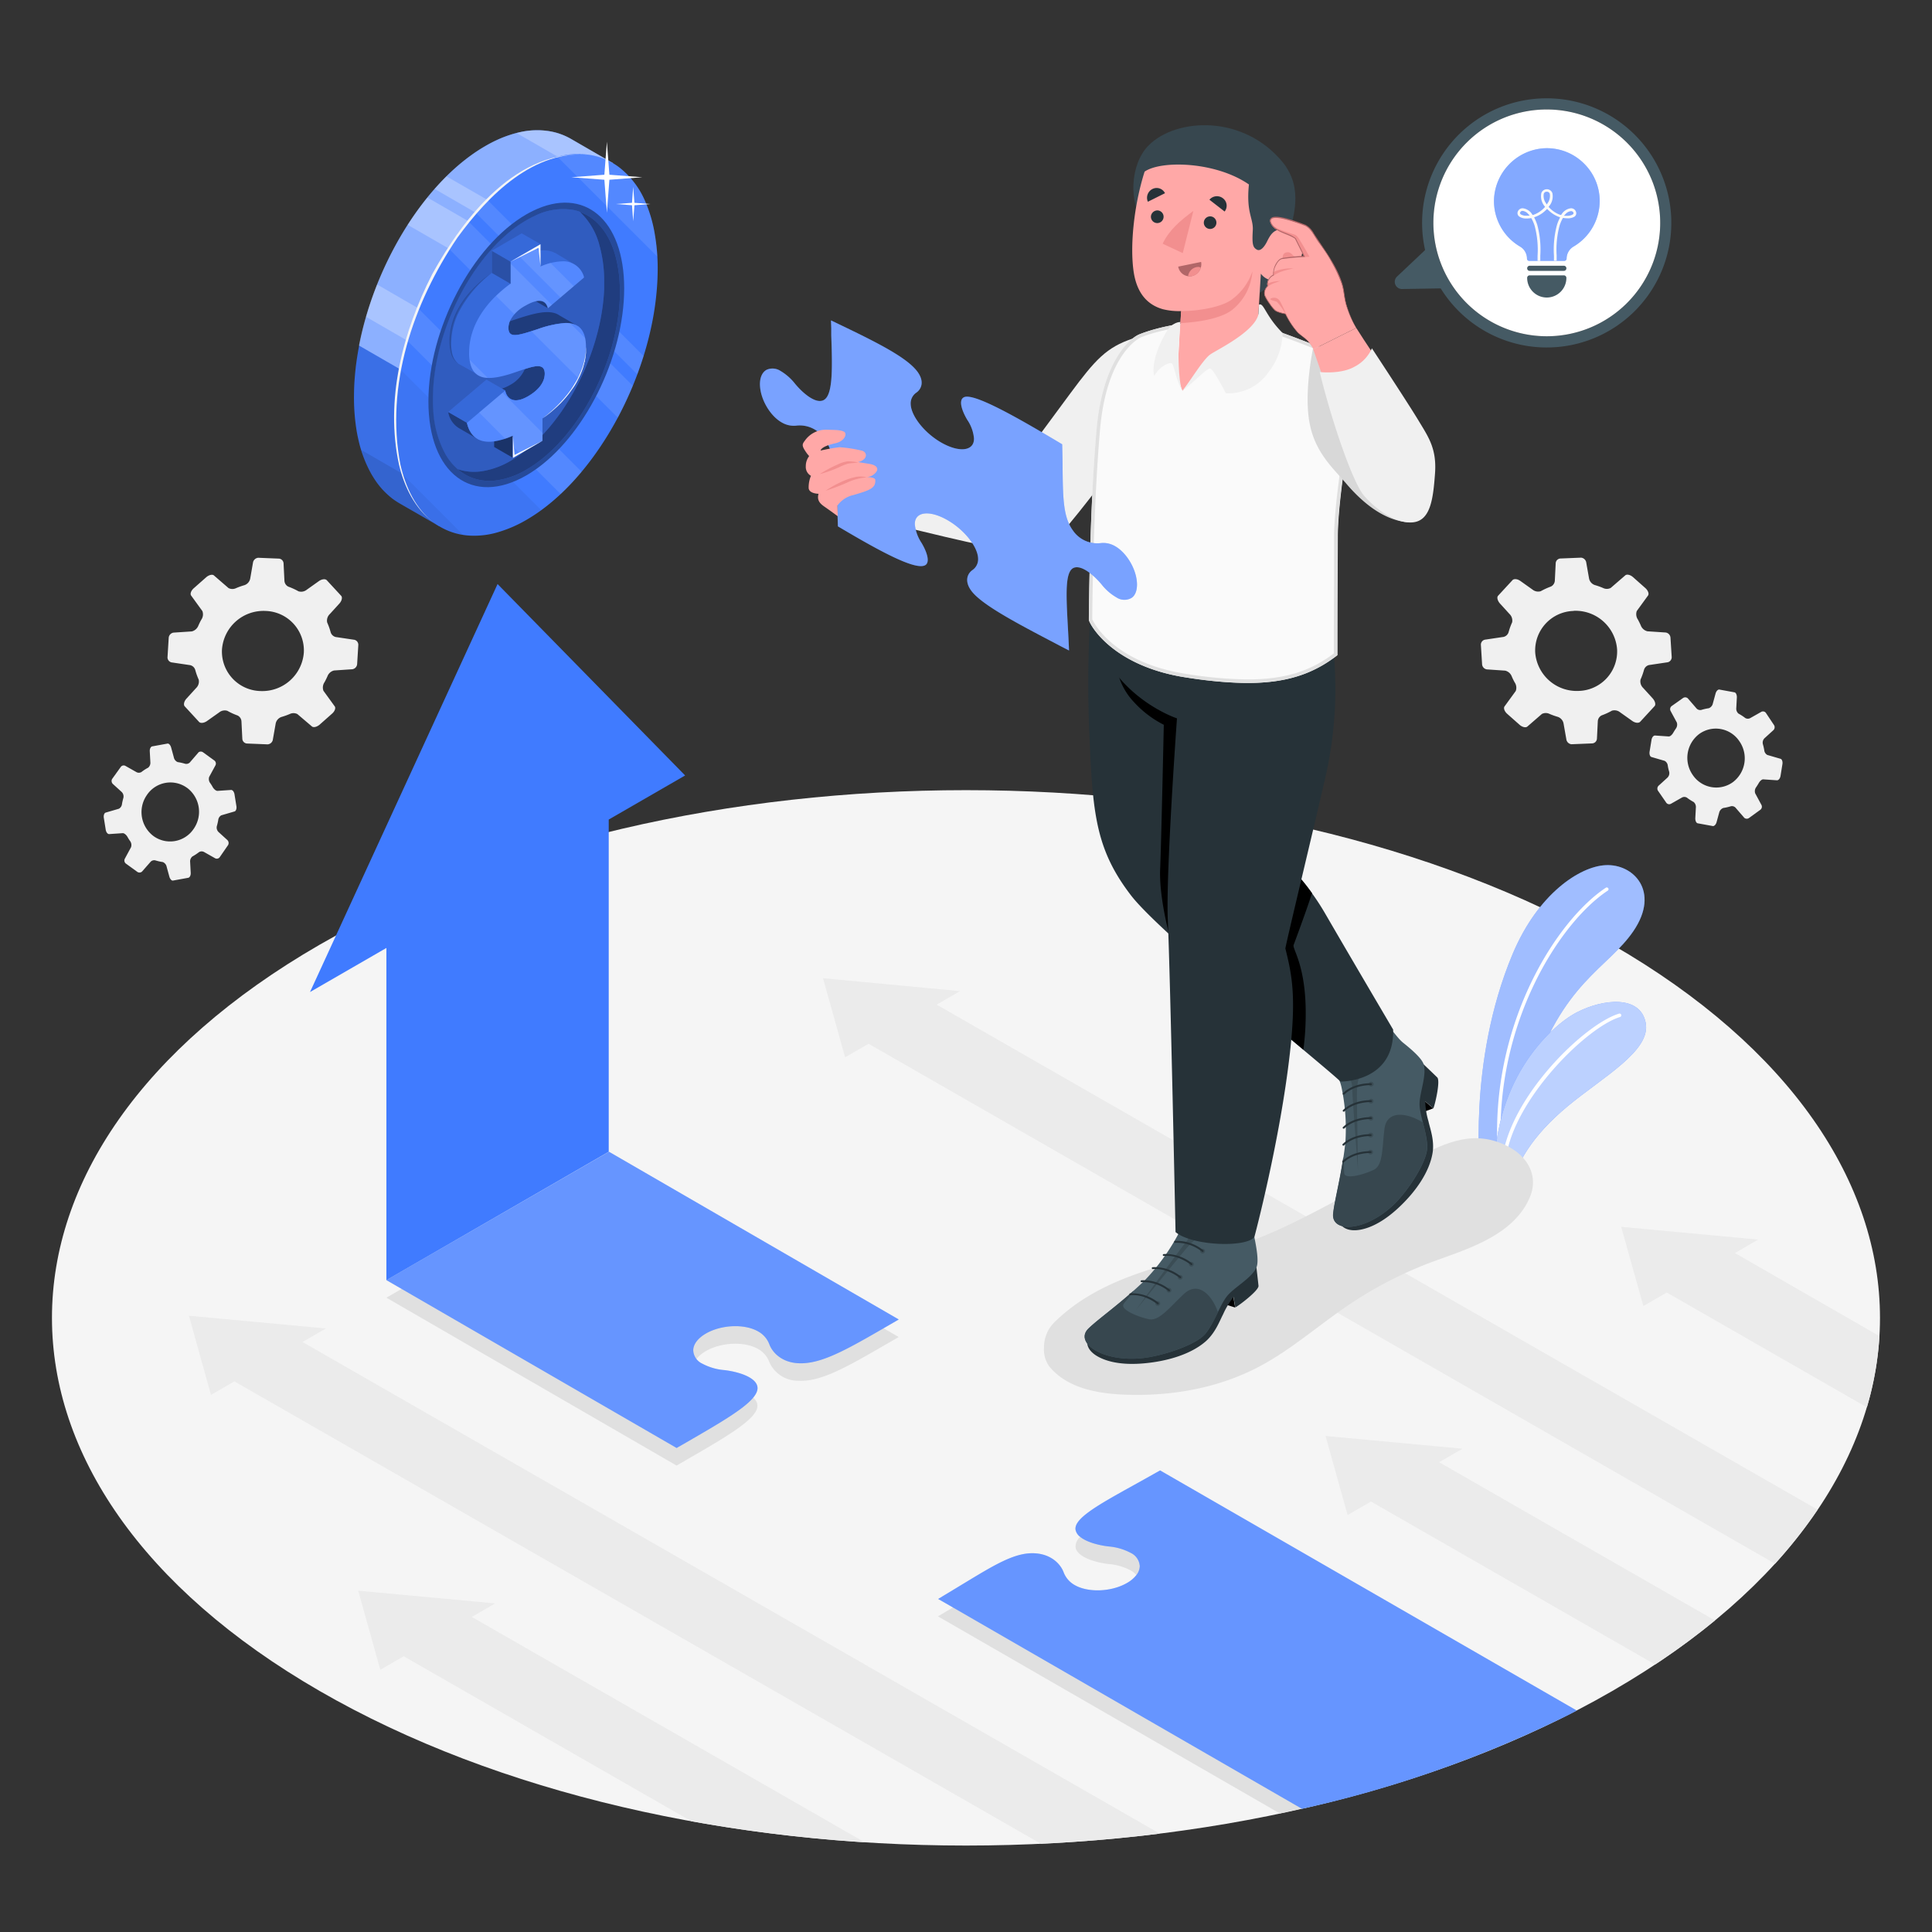 <svg xmlns="http://www.w3.org/2000/svg" viewBox="0 0 500 500"><rect x="0" y="0" width="500" height="500" fill="#333333" stroke="none"/><g id="freepik--Floor--inject-2"><path id="freepik--floor--inject-2" d="M82.73,244.49c-92.38,53.33-92.37,139.81,0,193.14s242.15,53.33,334.53,0,92.37-139.81,0-193.14S175.11,191.16,82.73,244.49Z" style="fill:#f5f5f5"></path><g id="freepik--Arrows--inject-2"><path d="M122.1,418.46l6.06-3.5-35.45-3.29,5.71,20.46,6.06-3.49,74.44,42.7a392.25,392.25,0,0,0,44.86,5.44Z" style="fill:#ebebeb"></path><path d="M224.78,270.12l234.6,134.57a123.12,123.12,0,0,0,11-14L242.4,260l6.06-3.5L213,253.16l5.71,20.46Z" style="fill:#ebebeb"></path><path d="M84.34,343.81l-35.44-3.3L54.6,361l6.06-3.5L269.37,477.16c10.33-.48,20.61-1.35,30.78-2.62L78.28,347.31Z" style="fill:#ebebeb"></path><path d="M449,324.29l6-3.49-35.44-3.3L425.3,338l6.05-3.5,51.8,29.71a81.32,81.32,0,0,0,3.24-18.42Z" style="fill:#ebebeb"></path><path d="M443.83,419.37l-71.39-40.95,6.05-3.5-35.44-3.29,5.71,20.46,6.05-3.49,73.53,42.17A182.58,182.58,0,0,0,443.83,419.37Z" style="fill:#ebebeb"></path></g></g><g id="freepik--Plant--inject-2"><g id="freepik--Plants--inject-2"><path d="M383.16,304.64s-3.53-29.55,8.3-57.73c6.61-15.75,17.49-22.66,24-23,7.26-.43,14.23,6.77,7.3,17-6.59,9.75-18.56,13.24-26.76,39.11-5.4,17.06-5.27,28.52-5.27,28.52Z" style="fill:#407BFF"></path><path d="M383.16,304.64s-3.53-29.55,8.3-57.73c6.61-15.75,17.49-22.66,24-23,7.26-.43,14.23,6.77,7.3,17-6.59,9.75-18.56,13.24-26.76,39.11-5.4,17.06-5.27,28.52-5.27,28.52Z" style="fill:#fff;opacity:0.5"></path><path d="M388,297.45a.44.44,0,0,0,.43-.47c-1.53-32.23,15.25-58.27,27.65-66.48a.44.44,0,0,0,.13-.62.45.45,0,0,0-.63-.13C403,238.07,386,264.44,387.54,297A.45.45,0,0,0,388,297.45Z" style="fill:#fff"></path><path d="M390.7,308.53c1.44-7.32,5.9-14.68,15.05-22.27s21.54-14.31,20.16-21.54-11-6.27-17.86-2.71-22.7,18.28-21.12,44.58Z" style="fill:#407BFF"></path><path d="M390.7,308.53c1.44-7.32,5.9-14.68,15.05-22.27s21.54-14.31,20.16-21.54-11-6.27-17.86-2.71-22.7,18.28-21.12,44.58Z" style="fill:#fff;opacity:0.65"></path><path d="M389.3,300.19a.46.46,0,0,0,.43-.39c2.07-15.52,21.08-34.07,29.54-36.6a.46.46,0,0,0,.3-.57.45.45,0,0,0-.56-.3c-8.87,2.66-28,21.22-30.18,37.35a.46.46,0,0,0,.39.51Z" style="fill:#fff"></path></g></g><g id="freepik--Shadows--inject-2"><path id="freepik--Shadow--inject-2" d="M371.25,326.36A102.63,102.63,0,0,0,349,337.74c-7.8,5.27-14.93,11.63-23.24,16-10.81,5.68-23.23,7.74-35.4,7.16-6.89-.33-14.38-1.84-18.81-7.27a7.49,7.49,0,0,1-1.36-4.89,9.09,9.09,0,0,1,2.92-6.76c10-9.74,24-13.75,37.42-16.89S332.06,318,345.27,311c5.66-3,11.23-6.26,16.93-9.11l.13-.07c9.15-4.55,17.64-10.49,28-5.09,5.1,2.65,7.94,7.71,5.54,13.24C391.72,319.58,380.27,323.08,371.25,326.36Z" style="fill:#e0e0e0"></path><path id="freepik--shadow--inject-2" d="M157.54,302.62,100,335.84l75.11,43.45.27-.17,2.09-1.2c.68-.41,1.33-.79,2-1.16,10-5.8,17.07-10.07,16.52-13.32-.39-2.47-4.86-3.87-8.55-4.31a14.68,14.68,0,0,1-5.71-1.68,4,4,0,0,1-2.34-3.41c0-1.53,1.12-3.12,3.29-4.38,4-2.31,10-2.55,13.51-.55a6.42,6.42,0,0,1,2.87,3.3,8.13,8.13,0,0,0,7.48,4.93c5.92.33,12.54-3.49,23.44-9.82l2.6-1.5Zm142.69,82.46c-2.36,1.35-4.64,2.63-6.88,3.85-6.41,3.56-11.54,6.42-13.79,8.81a3.36,3.36,0,0,0-1.2,2.72c.4,2.46,4.87,3.87,8.56,4.31a14.58,14.58,0,0,1,5.71,1.66,5.67,5.67,0,0,1,1.48,1.19,3.44,3.44,0,0,1,.87,2.24c0,1.52-1.14,3.12-3.32,4.36-4,2.32-10,2.55-13.49.56a6.44,6.44,0,0,1-2.88-3.29c-.78-2.14-3.2-4.72-7.49-4.95-5-.29-10.15,2.84-18,7.59L246.63,416c-1.24.74-2.52,1.51-3.89,2.31l88.48,51c1.91-.41,3.8-.82,5.69-1.25a302.33,302.33,0,0,0,66.91-23.3Z" style="fill:#e0e0e0"></path></g><g id="freepik--Gears--inject-2"><g id="freepik--gear-icons--inject-2"><path id="freepik--Gear--inject-2" d="M91.73,165.58l-4.84-.72a1.8,1.8,0,0,1-1.32-1.25,16.76,16.76,0,0,0-.9-2.52,2.35,2.35,0,0,1,.69-2.18l2.46-2.7c.63-.69.85-1.57.49-2l-3.74-4.05c-.37-.4-1.25-.31-2,.2l-3.18,2.26a2.33,2.33,0,0,1-2.14.41,18.09,18.09,0,0,0-2.64-1.21,1.81,1.81,0,0,1-1-1.54l-.22-4.44a1.31,1.31,0,0,0-1.17-1.27l-5.4-.22a1.51,1.51,0,0,0-1.36,1.33l-.71,4.08a2.26,2.26,0,0,1-1.49,1.68,19,19,0,0,0-2.12.75,2.19,2.19,0,0,1-2,0l-3.77-3.26c-.4-.36-1.29-.15-2,.46l-3.24,2.86c-.68.61-1,1.45-.65,1.9l2.9,4a2.41,2.41,0,0,1-.28,2.22c-.28.49-.52,1-.75,1.51a2.45,2.45,0,0,1-1.72,1.53l-4.72.31a1.47,1.47,0,0,0-1.25,1.38l-.3,4.86a1.33,1.33,0,0,0,1,1.46l4.85.72a1.78,1.78,0,0,1,1.32,1.24,16.76,16.76,0,0,0,.9,2.52,2.35,2.35,0,0,1-.69,2.18l-2.46,2.7c-.64.69-.85,1.57-.49,2l3.74,4.06c.37.39,1.24.3,2-.21l3.18-2.25a2.29,2.29,0,0,1,2.13-.42,17.2,17.2,0,0,0,2.65,1.21,1.81,1.81,0,0,1,1,1.55l.22,4.44a1.3,1.3,0,0,0,1.17,1.26l5.4.22a1.48,1.48,0,0,0,1.35-1.32l.72-4.09a2.27,2.27,0,0,1,1.49-1.68,19.75,19.75,0,0,0,2.12-.75,2.22,2.22,0,0,1,2,0L80.72,188c.41.35,1.29.14,2-.46l3.24-2.87c.68-.6,1-1.45.65-1.89l-2.9-4a2.43,2.43,0,0,1,.28-2.23c.27-.49.52-1,.75-1.51a2.41,2.41,0,0,1,1.72-1.52l4.72-.32a1.46,1.46,0,0,0,1.25-1.38l.3-4.86A1.33,1.33,0,0,0,91.73,165.58Zm-13.1,3.32a10.78,10.78,0,0,1-11.24,9.94,10.22,10.22,0,0,1-9.94-10.79,10.78,10.78,0,0,1,11.24-9.94A10.22,10.22,0,0,1,78.63,168.9Z" style="fill:#f0f0f0"></path><path id="freepik--gear--inject-2" d="M51.41,194.67l-2.29,2.66a1.29,1.29,0,0,1-1.26.32,12.42,12.42,0,0,0-1.88-.42,1.69,1.69,0,0,1-1-1.26l-.69-2.52c-.18-.65-.63-1.12-1-1l-3.9.71c-.38.07-.66.63-.63,1.26l.15,2.79a1.66,1.66,0,0,1-.56,1.46,11.6,11.6,0,0,0-1.75,1.13,1.29,1.29,0,0,1-1.33,0l-2.78-1.57a.93.93,0,0,0-1.22.23L29,201.62a1.08,1.08,0,0,0,.28,1.33l2.2,2a1.63,1.63,0,0,1,.45,1.55,14.8,14.8,0,0,0-.36,1.57,1.58,1.58,0,0,1-.8,1.23l-3.42,1c-.37.11-.59.72-.48,1.37l.49,3.06c.1.65.51,1.16.9,1.13l3.52-.24c.39,0,.92.45,1.23,1,.2.36.41.7.63,1a1.75,1.75,0,0,1,.27,1.64l-1.62,3a1,1,0,0,0,.35,1.28l2.83,2.05a1,1,0,0,0,1.26,0L39,223a1.29,1.29,0,0,1,1.26-.32,12.42,12.42,0,0,0,1.88.42,1.68,1.68,0,0,1,1,1.25l.69,2.53c.18.65.63,1.12,1,1l3.9-.71c.38-.07.66-.63.63-1.26l-.15-2.8a1.65,1.65,0,0,1,.57-1.45,13,13,0,0,0,1.74-1.14,1.31,1.31,0,0,1,1.33,0l2.78,1.57a.93.93,0,0,0,1.22-.23l2.2-3.19a1.09,1.09,0,0,0-.28-1.33l-2.2-2a1.62,1.62,0,0,1-.45-1.55,14.08,14.08,0,0,0,.36-1.56,1.57,1.57,0,0,1,.8-1.23l3.43-1c.36-.11.58-.73.47-1.37l-.49-3.06c-.1-.65-.5-1.16-.9-1.13l-3.51.24c-.4,0-.93-.45-1.24-1-.19-.35-.4-.69-.63-1a1.76,1.76,0,0,1-.27-1.63l1.63-3a1,1,0,0,0-.36-1.28l-2.83-2.05A1,1,0,0,0,51.41,194.67Zm-3,9.22a7.73,7.73,0,0,1,1.71,10.62,7.33,7.33,0,0,1-10.36,1.89A7.74,7.74,0,0,1,38,205.77,7.33,7.33,0,0,1,48.4,203.89Z" style="fill:#f0f0f0"></path></g><g id="freepik--gear-icons--inject-2"><path id="freepik--gear--inject-2" d="M383.26,167l.3,4.86a1.44,1.44,0,0,0,1.25,1.38l4.72.32a2.43,2.43,0,0,1,1.72,1.52,16.23,16.23,0,0,0,.74,1.51,2.47,2.47,0,0,1,.29,2.23l-2.91,4c-.32.44,0,1.29.66,1.89l3.24,2.87c.68.6,1.57.81,2,.46l3.77-3.27a2.22,2.22,0,0,1,2,0,18.84,18.84,0,0,0,2.11.75,2.27,2.27,0,0,1,1.49,1.68l.72,4.09a1.49,1.49,0,0,0,1.35,1.32l5.4-.22a1.31,1.31,0,0,0,1.18-1.26l.22-4.44a1.81,1.81,0,0,1,1-1.55,17.53,17.53,0,0,0,2.64-1.21,2.31,2.31,0,0,1,2.14.42l3.17,2.25c.72.51,1.6.6,2,.21l3.74-4.06c.37-.4.15-1.28-.48-2l-2.46-2.7a2.35,2.35,0,0,1-.69-2.18,17.94,17.94,0,0,0,.9-2.52,1.77,1.77,0,0,1,1.31-1.24l4.85-.72a1.35,1.35,0,0,0,1-1.46l-.31-4.86a1.45,1.45,0,0,0-1.25-1.38l-4.71-.31a2.44,2.44,0,0,1-1.73-1.53c-.22-.51-.47-1-.74-1.51a2.45,2.45,0,0,1-.29-2.22l2.91-4c.32-.45,0-1.29-.66-1.9l-3.23-2.86c-.69-.61-1.57-.82-2-.46l-3.77,3.26a2.19,2.19,0,0,1-2,0,18.84,18.84,0,0,0-2.11-.75,2.26,2.26,0,0,1-1.49-1.68l-.72-4.08a1.5,1.5,0,0,0-1.35-1.33l-5.4.22a1.3,1.3,0,0,0-1.17,1.27l-.22,4.44a1.82,1.82,0,0,1-1,1.54,18.58,18.58,0,0,0-2.64,1.21,2.31,2.31,0,0,1-2.13-.41l-3.18-2.26c-.72-.51-1.6-.6-2-.2l-3.74,4.05c-.37.4-.15,1.28.48,2l2.46,2.7a2.36,2.36,0,0,1,.7,2.18,16.8,16.8,0,0,0-.91,2.52,1.8,1.8,0,0,1-1.31,1.25l-4.85.72A1.32,1.32,0,0,0,383.26,167Zm24-8.92a10.79,10.79,0,0,1,11.24,9.94,10.22,10.22,0,0,1-9.95,10.79,10.78,10.78,0,0,1-11.24-9.94A10.23,10.23,0,0,1,407.28,158.11Z" style="fill:#f0f0f0"></path><path id="freepik--gear--inject-2" d="M435.52,180.68l-2.83,2a1,1,0,0,0-.36,1.28l1.62,3a1.75,1.75,0,0,1-.26,1.63c-.23.34-.44.68-.63,1-.32.58-.85,1.06-1.24,1l-3.52-.24c-.39,0-.79.48-.89,1.13l-.5,3.06c-.1.65.11,1.26.48,1.37l3.43,1a1.61,1.61,0,0,1,.8,1.23,11.1,11.1,0,0,0,.36,1.57,1.65,1.65,0,0,1-.45,1.55l-2.2,2a1.06,1.06,0,0,0-.28,1.33l2.2,3.18a.93.93,0,0,0,1.22.23l2.77-1.57a1.29,1.29,0,0,1,1.33,0,13,13,0,0,0,1.75,1.13,1.69,1.69,0,0,1,.57,1.46l-.15,2.79c0,.63.25,1.19.63,1.26l3.89.71c.38.07.84-.4,1-1.05l.69-2.52A1.7,1.7,0,0,1,446,209.1a12,12,0,0,0,1.87-.42,1.28,1.28,0,0,1,1.26.32l2.3,2.66a1,1,0,0,0,1.26,0l2.83-2.05a1,1,0,0,0,.35-1.28l-1.62-3a1.75,1.75,0,0,1,.26-1.63c.23-.34.44-.68.63-1,.32-.58.85-1.06,1.24-1l3.52.24c.39,0,.79-.48.9-1.13l.49-3.06c.1-.64-.11-1.26-.48-1.37l-3.43-1a1.56,1.56,0,0,1-.79-1.23,14.8,14.8,0,0,0-.36-1.57,1.6,1.6,0,0,1,.44-1.54l2.2-2a1.06,1.06,0,0,0,.29-1.32L457,184.48a.93.93,0,0,0-1.22-.23L453,185.82a1.31,1.31,0,0,1-1.33,0,13.11,13.11,0,0,0-1.75-1.14,1.67,1.67,0,0,1-.57-1.45l.15-2.8c0-.63-.25-1.19-.63-1.26l-3.89-.71c-.38-.07-.83.4-1,1.05l-.69,2.53a1.7,1.7,0,0,1-1.06,1.25,12.29,12.29,0,0,0-1.87.42,1.29,1.29,0,0,1-1.26-.32l-2.3-2.66A1,1,0,0,0,435.52,180.68Zm14.62,11.14a7.72,7.72,0,0,1-1.7,10.62,7.33,7.33,0,0,1-10.36-1.88,7.73,7.73,0,0,1,1.71-10.63A7.32,7.32,0,0,1,450.14,191.82Z" style="fill:#f0f0f0"></path></g></g><g id="freepik--Arrow--inject-2"><g id="freepik--arrow--inject-2"><path d="M100,331.29l75.12,43.45.27-.17,2.1-1.2,2-1.16c10-5.79,17.07-10.06,16.53-13.32-.4-2.47-4.87-3.87-8.56-4.31a14.65,14.65,0,0,1-5.71-1.67,4,4,0,0,1-2.34-3.42c0-1.52,1.12-3.12,3.29-4.38,4-2.3,10-2.55,13.5-.54a6.38,6.38,0,0,1,2.89,3.29c.77,2.14,3.2,4.72,7.48,4.94,5.91.32,12.53-3.5,23.44-9.82l2.59-1.5-75-43.41Zm200.23,49.25c-2.36,1.34-4.64,2.61-6.88,3.85-9,5-15.48,8.58-15,11.53a3.06,3.06,0,0,0,1.2,1.82c1.66,1.35,4.7,2.17,7.36,2.48a14.76,14.76,0,0,1,5.71,1.66,4.07,4.07,0,0,1,2.35,3.44,3.93,3.93,0,0,1-.87,2.3,8.19,8.19,0,0,1-2.45,2.06c-4,2.31-10,2.54-13.49.55a6.4,6.4,0,0,1-2.88-3.29c-.78-2.14-3.2-4.72-7.49-4.95-5-.28-10.15,2.84-18,7.59-2.09,1.27-4.46,2.7-7,4.23l3.89,2.23,90.28,52.08a302.33,302.33,0,0,0,66.91-23.3q2.12-1,4.2-2.13Z" style="fill:#407BFF"></path><path d="M100,331.29l75.12,43.45.27-.17,2.1-1.2,2-1.16c10-5.79,17.07-10.06,16.53-13.32-.4-2.47-4.87-3.87-8.56-4.31a14.65,14.65,0,0,1-5.71-1.67,4,4,0,0,1-2.34-3.42c0-1.52,1.12-3.12,3.29-4.38,4-2.3,10-2.55,13.5-.54a6.38,6.38,0,0,1,2.89,3.29c.77,2.14,3.2,4.72,7.48,4.94,5.91.32,12.53-3.5,23.44-9.82l2.59-1.5-75-43.41Zm200.23,49.25c-2.36,1.34-4.64,2.61-6.88,3.85-9,5-15.48,8.58-15,11.53a3.06,3.06,0,0,0,1.2,1.82c1.66,1.35,4.7,2.17,7.36,2.48a14.76,14.76,0,0,1,5.71,1.66,4.07,4.07,0,0,1,2.35,3.44,3.93,3.93,0,0,1-.87,2.3,8.19,8.19,0,0,1-2.45,2.06c-4,2.31-10,2.54-13.49.55a6.4,6.4,0,0,1-2.88-3.29c-.78-2.14-3.2-4.72-7.49-4.95-5-.28-10.15,2.84-18,7.59-2.09,1.27-4.46,2.7-7,4.23l3.89,2.23,90.28,52.08a302.33,302.33,0,0,0,66.91-23.3q2.12-1,4.2-2.13Z" style="fill:#fff;opacity:0.2"></path><polygon points="177.31 200.69 128.77 151.15 80.23 256.74 100 245.33 100 331.3 157.54 298.07 157.54 212.1 177.31 200.69" style="fill:#407BFF"></polygon></g></g><g id="freepik--Coin--inject-2"><g id="freepik--coin--inject-2"><g id="freepik--coin--inject-2"><path d="M156.19,47.41l2.47-5.15L147.86,36h0a16.93,16.93,0,0,0-4.07-1.7c-.5-.13-1-.24-1.51-.33a20,20,0,0,0-7.6.21,24.29,24.29,0,0,0-2.74.74A29.15,29.15,0,0,0,129.11,36a36,36,0,0,0-3.64,1.87,41.81,41.81,0,0,0-3.79,2.49c-.94.68-1.86,1.41-2.78,2.18C105.5,53.88,95,74.05,92.28,93.45c-.19,1.32-.33,2.63-.44,3.94-.16,1.88-.23,3.74-.23,5.57,0,1.51.07,3,.18,4.37.1,1.22.24,2.4.41,3.54s.39,2.22.64,3.28h0A32.23,32.23,0,0,0,96,122.47c.29.52.59,1,.91,1.5a20.16,20.16,0,0,0,4.78,5.17,19.66,19.66,0,0,0,1.76,1.15h0l10.21,5.89,2.26-4.71c.6-.13,1.2-.29,1.81-.47a33.07,33.07,0,0,0,7.11-3.15,46.34,46.34,0,0,0,4.17-2.77,53,53,0,0,0,5.12-4.37c11.19-10.77,20-27.61,23.23-44.38a74.4,74.4,0,0,0,1.06-7.44c.18-2.06.28-4.1.27-6.11a53.1,53.1,0,0,0-.71-8.67A38.28,38.28,0,0,0,156.19,47.41Z" style="fill:#407BFF"></path><path d="M94.74,82l21.91,12.65,2.88-8.34L97.6,73.63C96.51,76.37,95.55,79.16,94.74,82Z" style="fill:#fff;opacity:0.25"></path><path d="M147.86,36h0a16.93,16.93,0,0,0-4.07-1.7c-.5-.13-1-.24-1.51-.33a20,20,0,0,0-7.6.21l-1,.24,22.54,13s0,0,0-.05l2.47-5.15Z" style="fill:#fff;opacity:0.25"></path><path d="M145.52,68l2.88-3.47L115.55,45.64q-1.56,1.55-3.06,3.26Z" style="fill:#fff;opacity:0.25"></path><path d="M105.51,58.19,134,74.62l3.13-8.19-26.5-15.3A81,81,0,0,0,105.51,58.19Z" style="fill:#fff;opacity:0.25"></path><path d="M147.86,36h0a16.93,16.93,0,0,0-4.07-1.7c-.5-.13-1-.24-1.51-.33a20,20,0,0,0-7.6.21,24.29,24.29,0,0,0-2.74.74A29.15,29.15,0,0,0,129.11,36a36,36,0,0,0-3.64,1.87,41.81,41.81,0,0,0-3.79,2.49c-.94.68-1.86,1.41-2.78,2.18-12.48,10.54-22.48,28.76-26,46.88l45.7,26.39a89.1,89.1,0,0,0,18.69-39.51,74.4,74.4,0,0,0,1.06-7.44c.18-2.06.28-4.1.27-6.11a53.1,53.1,0,0,0-.71-8.67,38.28,38.28,0,0,0-1.76-6.7l2.47-5.15Z" style="fill:#fff;opacity:0.4"></path><path d="M113.63,136.18l2.26-4.71c.6-.13,1.2-.29,1.81-.47a33.07,33.07,0,0,0,7.11-3.15,46.34,46.34,0,0,0,4.17-2.77,53,53,0,0,0,5.12-4.37,64.15,64.15,0,0,0,4.54-4.87L92.94,89.45c-.26,1.33-.48,2.67-.66,4s-.33,2.63-.44,3.94c-.16,1.88-.23,3.74-.23,5.57,0,1.51.07,3,.18,4.37.1,1.22.24,2.4.41,3.54s.39,2.22.64,3.28h0A32.23,32.23,0,0,0,96,122.47c.29.52.59,1,.91,1.5a20.16,20.16,0,0,0,4.78,5.17,19.66,19.66,0,0,0,1.76,1.15h0Z" style="opacity:0.1"></path><path d="M96,122.47c.29.52.59,1,.91,1.5a20.16,20.16,0,0,0,4.78,5.17,19.66,19.66,0,0,0,1.76,1.15h0l10.21,5.89,2.26-4.71.09,0,.16-1.93-22.7-13.11A30.63,30.63,0,0,0,96,122.47Z" style="opacity:0.1"></path><path d="M169.49,60.77A35.83,35.83,0,0,0,167,52.16a22.19,22.19,0,0,0-6.63-8.76,16.93,16.93,0,0,0-6-2.95c-.5-.13-1-.24-1.52-.33a20,20,0,0,0-7.6.21,25.48,25.48,0,0,0-2.74.74,30.17,30.17,0,0,0-2.83,1.08A35.83,35.83,0,0,0,136.07,44a39.92,39.92,0,0,0-3.8,2.49c-.93.68-1.86,1.41-2.77,2.18-13.4,11.31-24,31.48-26.63,50.88-.18,1.32-.33,2.63-.43,3.94-.16,1.87-.24,3.74-.23,5.57,0,1.51.06,3,.18,4.37.1,1.22.23,2.4.41,3.54s.39,2.22.64,3.28h0a31.51,31.51,0,0,0,3.13,8.32q.44.78.9,1.5a20.19,20.19,0,0,0,4.79,5.17,17,17,0,0,0,9.44,3.38,21.64,21.64,0,0,0,7.55-1,32.79,32.79,0,0,0,7.11-3.15,44.29,44.29,0,0,0,4.17-2.77,53,53,0,0,0,5.12-4.37c11.19-10.76,20-27.61,23.23-44.38a74.35,74.35,0,0,0,1.05-7.44c.19-2,.28-4.1.28-6.11A52.06,52.06,0,0,0,169.49,60.77Z" style="fill:#407BFF"></path><path d="M103.54,95.54c-.26,1.34-.48,2.69-.67,4s-.33,2.63-.43,3.94c-.16,1.87-.24,3.74-.23,5.57,0,1.51.06,3,.18,4.37.1,1.22.23,2.4.41,3.54s.39,2.22.64,3.28h0a31.51,31.51,0,0,0,3.13,8.32q.44.78.9,1.5a20.19,20.19,0,0,0,4.79,5.17,17,17,0,0,0,9.44,3.38,21.64,21.64,0,0,0,7.55-1,32.79,32.79,0,0,0,7.11-3.15c1.25-.73,2.49-1.56,3.71-2.44Z" style="opacity:0.05"></path><path d="M104.07,122.62a30.33,30.33,0,0,0,2.5,6q.44.78.9,1.5a20.19,20.19,0,0,0,4.79,5.17,16.94,16.94,0,0,0,7.64,3.19Z" style="opacity:0.05"></path><path d="M108.19,79.76c-1.09,2.74-2,5.53-2.86,8.34l39.78,39.78.54-.51a65,65,0,0,0,4.88-5.27Z" style="fill:#fff;opacity:0.1"></path><path d="M121.19,57.25a78.85,78.85,0,0,0-5.08,7.06l43.78,43.79c1.42-2.67,2.72-5.44,3.89-8.26Z" style="fill:#fff;opacity:0.1"></path><path d="M126.16,51.75c-1,1-2.08,2.14-3.09,3.28l41.86,41.86q.88-2.34,1.64-4.74Z" style="fill:#fff;opacity:0.1"></path><path d="M170.11,66.41h0c0-.81-.11-1.6-.19-2.38,0-.25,0-.51-.08-.77l-.09-.79c-.08-.57-.16-1.14-.26-1.7A35.83,35.83,0,0,0,167,52.16a22.19,22.19,0,0,0-6.63-8.76,16.93,16.93,0,0,0-6-2.95c-.5-.13-1-.24-1.52-.33a20,20,0,0,0-7.6.21l-1,.24Z" style="fill:#fff;opacity:0.1"></path><path d="M161.54,74.64c0,17.89-10.43,38.56-23.63,47.34-.56.38-1.13.73-1.7,1.06-14,8.08-25.34-.49-25.34-19.15s11.34-40.33,25.34-48.41c.57-.32,1.14-.63,1.7-.9C151.11,48.12,161.54,56.74,161.54,74.64Z" style="fill:#407BFF"></path><path d="M161.54,74.64c0,17.89-10.43,38.56-23.63,47.34-.56.38-1.13.73-1.7,1.06-14,8.08-25.34-.49-25.34-19.15s11.34-40.33,25.34-48.41c.57-.32,1.14-.63,1.7-.9C151.11,48.12,161.54,56.74,161.54,74.64Z" style="opacity:0.4"></path><path d="M160.42,75.29c0,.58,0,1.16,0,1.74-.64,16.68-10.36,35.38-22.55,43.5l-.33.22c-.43.27-.86.54-1.29.79a21,21,0,0,1-7.61,2.77c-5.68.77-10.43-1.72-13.37-6.81A26.54,26.54,0,0,1,112.09,106c-.06-.88-.09-1.78-.09-2.72s0-1.71.08-2.58a52,52,0,0,1,.61-5.5c2.14-12.89,9-26,17.76-33.92a34.76,34.76,0,0,1,3.85-3.05c.63-.43,1.27-.83,1.91-1.2s1.09-.6,1.62-.87l.45-.21a16.38,16.38,0,0,1,10-1.59c5.1,1,9,5,10.91,11.53A34.1,34.1,0,0,1,160.42,75.29Z" style="fill:#407BFF"></path><path d="M160.42,75.29c0,.58,0,1.16,0,1.74-.64,16.68-10.36,35.38-22.55,43.5l-.33.22c-.43.27-.86.54-1.29.79a21,21,0,0,1-7.61,2.77c-5.68.77-10.43-1.72-13.37-6.81A26.54,26.54,0,0,1,112.09,106c-.06-.88-.09-1.78-.09-2.72s0-1.71.08-2.58a52,52,0,0,1,.61-5.5c2.14-12.89,9-26,17.76-33.92a34.76,34.76,0,0,1,3.85-3.05c.63-.43,1.27-.83,1.91-1.2s1.09-.6,1.62-.87l.45-.21a16.38,16.38,0,0,1,10-1.59c5.1,1,9,5,10.91,11.53A34.1,34.1,0,0,1,160.42,75.29Z" style="opacity:0.5"></path><path d="M156.36,74.7c0-.59,0-1.17,0-1.75a34.15,34.15,0,0,0-1.22-9.44A17.91,17.91,0,0,0,150,54.77a11.52,11.52,0,0,0-1.68-.45,16.38,16.38,0,0,0-10,1.59l-.45.21c-.53.27-1.08.55-1.62.87s-1.28.77-1.91,1.2a34.76,34.76,0,0,0-3.85,3.05c-8.75,7.89-15.62,21-17.76,33.92a52,52,0,0,0-.61,5.5c-.06.87-.08,1.73-.08,2.58s0,1.84.09,2.72a26.54,26.54,0,0,0,3.14,11.54,15.2,15.2,0,0,0,3.18,3.92,13.28,13.28,0,0,0,6.17.55,21,21,0,0,0,7.61-2.76c.43-.25.87-.52,1.29-.8l.33-.22C146,110.08,155.72,91.38,156.36,74.7Z" style="fill:#407BFF"></path><path d="M156.36,74.7c0-.59,0-1.17,0-1.75a34.15,34.15,0,0,0-1.22-9.44A17.91,17.91,0,0,0,150,54.77a11.52,11.52,0,0,0-1.68-.45,16.38,16.38,0,0,0-10,1.59l-.45.21c-.53.27-1.08.55-1.62.87s-1.28.77-1.91,1.2a34.76,34.76,0,0,0-3.85,3.05c-8.75,7.89-15.62,21-17.76,33.92a52,52,0,0,0-.61,5.5c-.06.87-.08,1.73-.08,2.58s0,1.84.09,2.72a26.54,26.54,0,0,0,3.14,11.54,15.2,15.2,0,0,0,3.18,3.92,13.28,13.28,0,0,0,6.17.55,21,21,0,0,0,7.61-2.76c.43-.25.87-.52,1.29-.8l.33-.22C146,110.08,155.72,91.38,156.36,74.7Z" style="opacity:0.25"></path><path d="M152.87,40.12c-14.63-1.65-26.53,10.47-34.47,21.36-11.47,16.91-18.74,38.32-14.77,58.79v0c1.3,5.69,3.9,11.41,8.64,15-4.84-3.55-7.65-9.26-9-15v0c-3.66-16.76.94-34.37,8.61-49.36C120.07,56.11,134,38.1,152.87,40.12Z" style="fill:#f5f5f5"></path><g id="freepik--money-sign--inject-2"><polygon points="141.8 79.78 136.94 76.97 146.34 68.95 151.2 71.76 141.8 79.78" style="opacity:0.35"></polygon><path d="M144.79,81.63c-2.49-1.76-6.8-.43-10.46.72-.88.3-1.67.56-2.39.78a4.56,4.56,0,0,0-.36,1.7c0,2.83,2.4,2,7.62.34a38.23,38.23,0,0,1,5.39-1.42c.16,1.44,1.16,2.75,5.06.69Z" style="opacity:0.35"></path><polygon points="132.75 118.49 127.89 115.68 127.89 109.94 132.75 112.75 132.75 118.49" style="opacity:0.45"></polygon><path d="M141,96.7c0,2.28-1.71,4.32-4.25,5.8-4,2.35-5.63.43-6-1.44l-.86-.5a8.89,8.89,0,0,0,2-.87,8.59,8.59,0,0,0,3.95-4.19C138.82,94.52,141,94.14,141,96.7Z" style="opacity:0.35"></path><path d="M122.91,110.77a3.17,3.17,0,0,0-1.77-.43,8.06,8.06,0,0,1-.26-.91L116,106.62a6,6,0,0,0,2.72,4.15h0l4.85,2.81A2.29,2.29,0,0,0,122.91,110.77Z" style="opacity:0.35"></path><path d="M139.2,85.17c-5.22,1.71-7.62,2.49-7.62-.34a4.56,4.56,0,0,1,.36-1.7c-3.56,1.1-5.22,1.24-5.22-1.11,0-1.73,1.17-3.86,4.39-5.73,3.43-2,5.35-1.53,5.83.68l9.4-8c0-.12-.08-.23-.13-.35a5.94,5.94,0,0,0,1.67-.64L144,65.66l-.37-.22-.06,0h0a6.56,6.56,0,0,0-3.69-.61A16.43,16.43,0,0,0,135,66.14V66l4.86-2.83L135,60.4h0l-3.29,1.92-4.46,2.59h0v5.73c-6.59,4.8-10.7,11.06-10.7,17.84,0,3.08.83,4.83,2.18,5.72h0l.06,0a3.24,3.24,0,0,0,.36.2l4.07,2.29A3,3,0,0,0,123,94.9a22.2,22.2,0,0,0,3.81-.83c4.94-1.49,9.33-3.84,9.33-.18a4.38,4.38,0,0,1-.3,1.61c3-1,5.16-1.36,5.16,1.2,0,2.28-1.71,4.32-4.25,5.8-4,2.35-5.63.43-6-1.44h0l-.86-.5-4-2.31L116,106.62l4.86,2.81a8.27,8.27,0,0,0,.74,2.06,15.71,15.71,0,0,0,6.27-1.55v2.32l7.68-1.05v-5.73c6.66-4.91,11.25-11.52,11.25-18.43a9.21,9.21,0,0,0-.55-3.46A27.36,27.36,0,0,0,139.2,85.17Z" style="fill:#407BFF"></path><path d="M139.2,85.17c-5.22,1.71-7.62,2.49-7.62-.34a4.56,4.56,0,0,1,.36-1.7c-3.56,1.1-5.22,1.24-5.22-1.11,0-1.73,1.17-3.86,4.39-5.73,3.43-2,5.35-1.53,5.83.68l9.4-8c0-.12-.08-.23-.13-.35a5.94,5.94,0,0,0,1.67-.64L144,65.66l-.37-.22-.06,0h0a6.56,6.56,0,0,0-3.69-.61A16.43,16.43,0,0,0,135,66.14V66l4.86-2.83L135,60.4h0l-3.29,1.92-4.46,2.59h0v5.73c-6.59,4.8-10.7,11.06-10.7,17.84,0,3.08.83,4.83,2.18,5.72h0l.06,0a3.24,3.24,0,0,0,.36.2l4.07,2.29A3,3,0,0,0,123,94.9a22.2,22.2,0,0,0,3.81-.83c4.94-1.49,9.33-3.84,9.33-.18a4.38,4.38,0,0,1-.3,1.61c3-1,5.16-1.36,5.16,1.2,0,2.28-1.71,4.32-4.25,5.8-4,2.35-5.63.43-6-1.44h0l-.86-.5-4-2.31L116,106.62l4.86,2.81a8.27,8.27,0,0,0,.74,2.06,15.71,15.71,0,0,0,6.27-1.55v2.32l7.68-1.05v-5.73c6.66-4.91,11.25-11.52,11.25-18.43a9.21,9.21,0,0,0-.55-3.46A27.36,27.36,0,0,0,139.2,85.17Z" style="opacity:0.15"></path><g style="opacity:0.2"><path d="M127.27,70.64a30.3,30.3,0,0,0-8.78,10.6,18.16,18.16,0,0,0-1.67,6.64A11.53,11.53,0,0,0,117,91.3a4.7,4.7,0,0,0,1.72,2.9,4.72,4.72,0,0,1-2-2.82,12,12,0,0,1-.38-3.52A17.78,17.78,0,0,1,118,81a23.45,23.45,0,0,1,4-5.83A28.93,28.93,0,0,1,127.27,70.64Z"></path></g><path d="M146.27,83.59a27.36,27.36,0,0,0-7.07,1.58c-5.22,1.71-7.62,2.49-7.62-.34a4.56,4.56,0,0,1,.36-1.7,9.09,9.09,0,0,1,4-4c3.43-2,5.35-1.52,5.83.69l9.4-8a5.51,5.51,0,0,0-5.45-4.19,14.75,14.75,0,0,0-5.87,1.37V63.21L135,66l-2.89,1.68v5.73c-6.59,4.8-10.7,11.07-10.7,17.83A10.13,10.13,0,0,0,122,95c1.46,3.63,5.44,3.13,9.64,1.9,1.47-.44,2.9-1,4.17-1.38,3-1,5.16-1.36,5.16,1.2,0,2.28-1.71,4.32-4.25,5.8-4,2.35-5.63.43-6-1.44l-9.88,8.37a8.27,8.27,0,0,0,.74,2.06c1.29,2.41,3.59,3.08,6.27,2.72a18.06,18.06,0,0,0,4.86-1.46v5.74l7.68-4.44v-5.77c6.66-4.9,11.25-11.51,11.25-18.42C151.68,84.89,149.32,83.52,146.27,83.59Z" style="fill:#407BFF"></path><g style="opacity:0.1"><path d="M146.27,83.59a27.36,27.36,0,0,0-7.07,1.58c-5.22,1.71-7.62,2.49-7.62-.34a4.56,4.56,0,0,1,.36-1.7,9.09,9.09,0,0,1,4-4c3.43-2,5.35-1.52,5.83.69l9.4-8a5.51,5.51,0,0,0-5.45-4.19,14.75,14.75,0,0,0-5.87,1.37V63.21L135,66l-2.89,1.68v5.73c-6.59,4.8-10.7,11.07-10.7,17.83A10.13,10.13,0,0,0,122,95c1.46,3.63,5.44,3.13,9.64,1.9,1.47-.44,2.9-1,4.17-1.38,3-1,5.16-1.36,5.16,1.2,0,2.28-1.71,4.32-4.25,5.8-4,2.35-5.63.43-6-1.44l-9.88,8.37a8.27,8.27,0,0,0,.74,2.06c1.29,2.41,3.59,3.08,6.27,2.72a18.06,18.06,0,0,0,4.86-1.46v5.74l7.68-4.44v-5.77c6.66-4.9,11.25-11.51,11.25-18.42C151.68,84.89,149.32,83.52,146.27,83.59Z" style="fill:#fff"></path></g><path d="M130.07,101.64,124,106.77l6.74,6.75c.66-.22,1.33-.47,2-.77v2.77l1.88,1.88,5.8-3.35v-2Z" style="fill:#fff;opacity:0.1"></path><path d="M146.27,83.59a27.36,27.36,0,0,0-7.07,1.58l-1.69.55,12.15,12.14a17.77,17.77,0,0,0,2-8,11.42,11.42,0,0,0-.22-2.34l-3.85-3.85A7.26,7.26,0,0,0,146.27,83.59Z" style="fill:#fff;opacity:0.1"></path><path d="M133.13,81.33A11.76,11.76,0,0,1,136,79.09c3.43-2,5.35-1.52,5.83.69l1-.88L132.13,68.19v5.26a35.32,35.32,0,0,0-3.74,3.15Z" style="fill:#fff;opacity:0.1"></path><path d="M142.46,68.05a23.42,23.42,0,0,0-2.58.89V65.47L138.45,64,135,66l-.59.34L145.05,77l3.44-2.93Z" style="fill:#fff;opacity:0.1"></path><path d="M126.2,97.77l-4.65-4.64A8.2,8.2,0,0,0,122,95,4.32,4.32,0,0,0,126.2,97.77Z" style="fill:#fff;opacity:0.1"></path><polygon points="132.13 73.45 127.27 70.64 127.27 64.91 132.13 67.72 132.13 73.45" style="fill:#407BFF"></polygon><polygon points="132.13 73.45 127.27 70.64 127.27 64.91 132.13 67.72 132.13 73.45" style="opacity:0.35"></polygon><path d="M140.43,108.28s.28-.21.75-.6a10.3,10.3,0,0,0,.85-.7c.32-.28.7-.58,1.08-.94s.8-.74,1.22-1.17l.64-.66c.22-.23.43-.47.65-.71s.44-.49.65-.75.44-.52.65-.79c.41-.55.84-1.1,1.21-1.69s.74-1.18,1.09-1.77a18.78,18.78,0,0,0,.88-1.81c.28-.59.47-1.19.69-1.75q.12-.43.24-.84l.12-.4c0-.13.06-.26.08-.39.11-.51.22-1,.27-1.4s.12-.79.13-1.09c0-.61.05-1,.05-1s0,.35,0,1a9.88,9.88,0,0,1-.09,1.1,12.4,12.4,0,0,1-.22,1.42c0,.13,0,.26-.08.39s-.07.27-.11.41-.15.56-.23.85a18.45,18.45,0,0,1-.66,1.77c-.25.62-.56,1.22-.88,1.83s-.68,1.22-1.09,1.79-.81,1.15-1.23,1.7c-.21.27-.44.53-.65.79l-.66.75-.66.71-.67.65c-.42.42-.86.79-1.25,1.14s-.77.65-1.1.92-.63.49-.87.67Z" style="fill:#fff"></path><polygon points="132.13 67.72 139.88 63.21 139.88 68.94 139.36 64.14 132.13 67.72" style="fill:#fafafa"></polygon><polygon points="132.75 112.75 133.16 117.73 140.43 114.05 132.75 118.49 132.75 112.75" style="fill:#fafafa"></polygon></g></g><polygon points="156.41 45.22 157.06 36.69 157.71 45.22 166.24 45.87 157.71 46.52 157.06 55.05 156.41 46.52 147.88 45.87 156.41 45.22" style="fill:#fff"></polygon><polygon points="163.56 52.49 163.87 48.35 164.19 52.49 168.32 52.8 164.19 53.12 163.87 57.25 163.56 53.12 159.42 52.8 163.56 52.49" style="fill:#fff"></polygon></g></g><g id="freepik--Character--inject-2"><g id="freepik--character--inject-2"><g id="freepik--Bottom--inject-2"><polygon points="370.92 286.84 365.1 289 363.9 284.94 368.81 285.04 370.92 286.84"></polygon><path d="M368.42,275.44s2.7,2.57,3.54,3.4-.5,6.75-1,8l-2.11-1.8a19.92,19.92,0,0,0,.83,5.12c.4,1.85,1.62,5,1.06,8.27-.82,4.9-4.38,10.08-9,14.32s-8.37,5.45-10.65,5.62-3.77-.63-4.51-2.08S368.42,275.44,368.42,275.44Z" style="fill:#263238"></path><path d="M347.06,277l-1.52-1.54c-.9.73,1.12,3.11,1.7,6.21a52.31,52.31,0,0,1,.94,14c-.91,8.35-2.76,14.69-3.14,18.43-.53,5,8.29,4.72,15.67-2.34,3.66-3.51,8.78-11.23,8.67-15.06s-2.08-8.25-2-11.16,1.89-7.34,1.06-10.09c-.46-1.51-3-3.75-5.3-5.58-2.08-1.68-4-5.5-4.92-4.29l.82,1.3c.32,1.24-.31,4.22-2.95,7.39C354.75,275.84,350.25,279.93,347.06,277Z" style="fill:#455a64"></path><path d="M353.65,276.47c-1.6,1.15-3.63,2-5.45,1.29l-.06,0a4.81,4.81,0,0,1,1.81,3.9c.06,2.74,1.5,21.25,1.5,21.25s-.26-16.06-.28-19.11c0-4.51.44-5.43,2.49-7.31Z" style="opacity:0.15"></path><path d="M345,314.09c.32-3.16,1.69-8.17,2.65-14.69.34,2,.05,4,.32,4.5.65,1.29,5.18,0,7.59-1.17s2.12-5.73,2.74-10.6,5.78-4.21,9.9-1.65a29.05,29.05,0,0,1,1.14,6.21c.11,3.83-5,11.55-8.67,15.06C353.33,318.81,344.51,319.1,345,314.09Z" style="fill:#37474f"></path><path d="M354.42,281a.64.64,0,0,0,.89,0,.59.59,0,0,0,0-.86.65.65,0,0,0-.9,0A.58.58,0,0,0,354.42,281Z" style="opacity:0.15"></path><path d="M354.38,285.44a.66.66,0,0,0,.9-.05.6.6,0,0,0,0-.86.64.64,0,0,0-.9.05A.6.6,0,0,0,354.38,285.44Z" style="opacity:0.15"></path><path d="M354.35,289.83a.65.65,0,0,0,.9,0,.61.61,0,0,0-.05-.87.66.66,0,0,0-.9.05A.59.59,0,0,0,354.35,289.83Z" style="opacity:0.15"></path><path d="M354.31,294.23a.66.66,0,0,0,.9-.05.59.59,0,0,0,0-.86.64.64,0,0,0-.89,0A.6.6,0,0,0,354.31,294.23Z" style="opacity:0.15"></path><path d="M354.28,298.62a.64.64,0,0,0,.9-.05.6.6,0,0,0-.05-.86.66.66,0,0,0-.9.05A.6.6,0,0,0,354.28,298.62Z" style="opacity:0.15"></path><path d="M355,280.76a.29.29,0,0,0,.07-.16.27.27,0,0,0-.25-.26c-.18,0-4.43-.16-7.26,2.56h0a.24.24,0,0,0,0,.35.27.27,0,0,0,.36,0c2.68-2.57,6.84-2.42,6.88-2.41A.28.28,0,0,0,355,280.76Z" style="fill:#263238"></path><path d="M355,285.15a.24.24,0,0,0,.07-.16.25.25,0,0,0-.24-.26c-.18,0-4.43-.17-7.26,2.56h0a.24.24,0,0,0,0,.34.25.25,0,0,0,.36,0c2.67-2.56,6.83-2.41,6.88-2.41A.23.23,0,0,0,355,285.15Z" style="fill:#263238"></path><path d="M355,289.55a.24.24,0,0,0,.07-.16.26.26,0,0,0-.25-.26c-.18,0-4.42-.17-7.26,2.56h0a.23.23,0,0,0,0,.34.25.25,0,0,0,.36,0c2.67-2.56,6.84-2.41,6.88-2.41A.24.24,0,0,0,355,289.55Z" style="fill:#263238"></path><path d="M354.92,293.94a.2.2,0,0,0,.07-.16.24.24,0,0,0-.24-.25c-.18,0-4.43-.17-7.26,2.55h0a.25.25,0,0,0,0,.35.27.27,0,0,0,.36,0c2.67-2.57,6.84-2.41,6.88-2.41A.27.27,0,0,0,354.92,293.94Z" style="fill:#263238"></path><path d="M354.89,298.34a.26.26,0,0,0,.07-.16.25.25,0,0,0-.24-.26c-.18,0-4.43-.17-7.27,2.55h0a.23.23,0,0,0,0,.34.25.25,0,0,0,.36,0c2.68-2.56,6.84-2.41,6.88-2.41A.27.27,0,0,0,354.89,298.34Z" style="fill:#263238"></path><path d="M282.27,157.14a314.2,314.2,0,0,0-.24,35.24c.81,18.88,1.89,27.89,10.66,39.33,7.83,10.22,50.77,44.71,54.22,48.2,0,0,14,.26,13.63-13.46,0,0-10.57-17.92-17.62-30.08s-15.83-17.6-15.83-17.6l7.28-55.62Z" style="fill:#263238"></path><path d="M329.46,162.69l4.88.46v.2l-7,53.63-.27,1.35h0l.09,0-.05.41a50.24,50.24,0,0,1,12.44,12.41c-1.57,4.88-4.78,13.46-4.78,13.46-.24,1.32,4,6.34,3,22.4-.07,1.16-.24,2.84-.44,4.65-10.59-8.87-25-21-34.8-30-.63-2.46-2.56-10.56-2.28-16.87s.94-37.22.94-37.22a26.8,26.8,0,0,1-7.78-5.93,16.89,16.89,0,0,1-3.93-6.86,102.29,102.29,0,0,1-4.71-12.3Z"></path><polygon points="319.66 338.39 313.73 336.53 315.44 332.66 319.19 335.71 319.66 338.39"></polygon><path d="M325.16,328s.43,3.64.54,4.78-4.8,4.93-6,5.58l-.47-2.68a20.5,20.5,0,0,0-2.7,4.48c-.89,1.68-2,4.83-4.57,7.05-3.84,3.31-10,5.16-16.35,5.66s-10.08-.86-12-2.11-2.53-2.78-2.16-4.35S325.16,328,325.16,328Z" style="fill:#263238"></path><path d="M307.49,316.31l-.18-2.11c-1.18,0-1.16,3.09-2.73,5.85a54.57,54.57,0,0,1-8.39,11.38c-6.16,5.93-11.74,9.72-14.49,12.39-3.68,3.56,3.37,8.68,13.73,7.69,5.15-.5,14.18-3.38,16.6-6.42s3.77-7.66,5.72-9.88,6.26-4.54,7.41-7.18c.64-1.45.09-4.74-.47-7.54-.52-2.56.47-6.69-1-6.31l-.22,1.51c-.56,1.15-3,3.08-7.12,3.93C314.26,320.05,308.08,320.49,307.49,316.31Z" style="fill:#455a64"></path><path d="M313,319.87c-2-.08-4.16-.62-5.08-2.31l0-.05a4.67,4.67,0,0,1-1.13,4.12C305,323.8,294,339,294,339s10.29-12.61,12.27-15c2.92-3.52,3.88-4,6.71-4.17Z" style="opacity:0.15"></path><path d="M281.7,343.82c2.32-2.26,6.66-5.32,11.67-9.78-1,1.73-2.56,3.11-2.69,3.68-.34,1.4,4,3.14,6.67,3.69s5.4-3.15,9.06-6.55,7.25.24,8.78,4.72a29.78,29.78,0,0,1-3.16,5.51c-2.42,3-11.45,5.92-16.6,6.42C285.07,352.5,278,347.38,281.7,343.82Z" style="fill:#37474f"></path><path d="M310.6,323.88a.64.64,0,0,0,.73.51.61.61,0,0,0,.52-.7.64.64,0,0,0-.73-.51A.61.61,0,0,0,310.6,323.88Z" style="opacity:0.15"></path><path d="M307.7,327.27a.64.64,0,0,0,.73.51.62.62,0,0,0,.53-.7.65.65,0,0,0-.73-.51A.61.61,0,0,0,307.7,327.27Z" style="opacity:0.15"></path><path d="M304.8,330.65a.64.64,0,0,0,.73.51.61.61,0,0,0,.53-.7.63.63,0,0,0-.73-.5A.61.61,0,0,0,304.8,330.65Z" style="opacity:0.15"></path><path d="M301.91,334a.63.63,0,0,0,.72.51.61.61,0,0,0,.53-.7.64.64,0,0,0-.73-.51A.61.61,0,0,0,301.91,334Z" style="opacity:0.15"></path><path d="M299,337.42a.62.62,0,0,0,.73.51.6.6,0,0,0,.52-.69.63.63,0,0,0-.73-.51A.6.6,0,0,0,299,337.42Z" style="opacity:0.15"></path><path d="M311.26,324a.25.25,0,0,0,.16-.08.25.25,0,0,0,0-.35,10.84,10.84,0,0,0-7.33-2.42h0a.24.24,0,0,0-.22.27.26.26,0,0,0,.28.22,10.4,10.4,0,0,1,6.93,2.3A.24.24,0,0,0,311.26,324Z" style="fill:#263238"></path><path d="M308.36,327.41a.3.3,0,0,0,.16-.08.25.25,0,0,0,0-.35,10.77,10.77,0,0,0-7.33-2.43h0a.25.25,0,1,0,.06.49c3.75-.37,6.9,2.28,6.93,2.3A.29.29,0,0,0,308.36,327.41Z" style="fill:#263238"></path><path d="M305.46,330.8a.21.21,0,0,0,.16-.08.22.22,0,0,0,0-.34,10.73,10.73,0,0,0-7.32-2.43h0a.25.25,0,0,0-.22.27.26.26,0,0,0,.28.22c3.76-.37,6.9,2.28,6.93,2.3A.25.25,0,0,0,305.46,330.8Z" style="fill:#263238"></path><path d="M302.57,334.19a.35.35,0,0,0,.16-.08.24.24,0,0,0,0-.35,10.72,10.72,0,0,0-7.32-2.42h0a.24.24,0,1,0,.06.48,10.38,10.38,0,0,1,6.93,2.31A.27.27,0,0,0,302.57,334.19Z" style="fill:#263238"></path><path d="M299.67,337.57a.23.23,0,0,0,.16-.08.24.24,0,0,0,0-.34,10.77,10.77,0,0,0-7.33-2.43h0a.26.26,0,0,0-.23.27.27.27,0,0,0,.29.22c3.75-.37,6.89,2.28,6.93,2.3A.24.24,0,0,0,299.67,337.57Z" style="fill:#263238"></path><path d="M343.68,154.09s1.23,10.33,1.63,16.58a102.89,102.89,0,0,1-2.81,32.63c-2,8.91-9.26,39-9.85,42.15,1.66,6.68,2.86,12.17,1.18,27.05-2.58,22.88-9.18,47.57-9.18,47.57-1.82,2.85-16.09,2.43-20.42-1.21,0,0-1.37-66.75-2-80.71-.54-12.13,2.37-52.24,2.37-52.24S285.18,179.6,282,158.4Z" style="fill:#263238"></path></g><g id="freepik--Top--inject-2"><g id="freepik--Arm--inject-2"><path d="M293.16,87.61c-6.8,2.27-9.68,5.45-16.13,14.15-6.29,8.49-15.44,20.9-15.44,20.9l-33.39-3.72,3.37,16.85s24.17,6.06,32.05,7.08c5.9.77,9-2.42,12.88-7,6.91-8.26,15.73-20.45,15.73-20.45Z" style="fill:#f0f0f0"></path></g><g id="freepik--top--inject-2"><path d="M327,82.58s-19.94-.8-32,3.9c-2.68,1-9.66,7.21-11.19,24.73-1.88,21.43-2,49.25-2,49.25.53,1.83,6.66,12,25.06,14.85,19,2.93,29.85,1.59,39.26-5.75,0-16.65.05-17.8.1-30.7,0-8.33,2.52-24.37,3.93-31.34,1-4.9,0-13-3.06-15-3.22-2.08-15.18-6.36-15.18-6.36A14.76,14.76,0,0,1,327,82.58Z" style="fill:#fafafa"></path><path d="M323.6,83.43c1.41,0,2.46,0,3,0A16,16,0,0,0,331.53,87l0,0,.05,0c.12,0,11.9,4.26,15,6.26,2.58,1.67,3.64,9.25,2.67,14.06-1.36,6.72-3.92,22.87-4,31.52,0,4.3,0,7.3,0,10,0,5.3-.06,9.49-.05,20.26-6.2,4.71-12.9,6.73-22.32,6.73a106.19,106.19,0,0,1-15.9-1.43c-18.64-2.89-23.82-13.07-24.3-14.12,0-2.37.24-28.73,2-49s10.54-23.93,10.63-24c9-3.52,22.74-3.89,28.24-3.89m0-.91c-6.22,0-19.6.45-28.57,4-2.68,1-9.66,7.21-11.19,24.73-1.88,21.43-2,49.25-2,49.25.53,1.83,6.66,12,25.06,14.85a106.79,106.79,0,0,0,16,1.44c9.78,0,16.84-2.22,23.22-7.19,0-16.65.05-17.8.1-30.7,0-8.33,2.52-24.37,3.93-31.34,1-4.9,0-13-3.06-15-3.22-2.08-15.18-6.36-15.18-6.36A14.76,14.76,0,0,1,327,82.58s-1.28-.06-3.39-.06Z" style="fill:#e0e0e0"></path><g id="freepik--Head--inject-2"><path d="M332.06,42.1c5.23,6.67,3,14,.52,21.37-2.86,8.38-3.16,11.13-8.18,13,2.68-26.68-8.3,2.56-28.52-19.5-3.66-4-3.6-14.37,1.41-19.37C304.38,30.5,321.8,29.5,332.06,42.1Z" style="fill:#37474f"></path><path d="M332.13,72.27c-4,1.4-5.82-1.45-5.82-1.45l-.64,10.45s5.31,6.7-.32,8.32c-13.87,4-14.87,6.83-19.31,11.54-2.06-4-.77-10.47-.87-12.84l.51-7.78a17.41,17.41,0,0,1-4.74-.49c-4-1.14-6.69-4.11-7.54-9.6-1-6.63,0-17.07,2.82-26,4.31-3,18.47-2.6,27,3.32-.75,7.37,1.18,8.68,1,11.86-.21,3.58,0,4.41,1.05,5s2.14-1.07,2.64-2.1c.85-1.72,1.56-2.82,3.33-3.16s3.69.07,5.15,2.51C338.6,65.57,335,71.26,332.13,72.27Z" style="fill:#ffa8a7"></path><path d="M311.55,57.52A1.63,1.63,0,1,0,313.33,56,1.65,1.65,0,0,0,311.55,57.52Z" style="fill:#263238"></path><path d="M310.85,67.79,304.92,69a3,3,0,0,0,3.51,2.46A3.17,3.17,0,0,0,310.85,67.79Z" style="fill:#b16668"></path><path d="M310.18,69.08a2.72,2.72,0,0,0-2.7,2.4,3,3,0,0,0,.95,0,3.1,3.1,0,0,0,2.34-2.25A2.81,2.81,0,0,0,310.18,69.08Z" style="fill:#f28f8f"></path><path d="M297.07,52.21,301.5,50a2.4,2.4,0,0,0-3.26-1.08A2.54,2.54,0,0,0,297.07,52.21Z" style="fill:#263238"></path><path d="M313,51.69l3.93,3.05a2.4,2.4,0,0,0-.43-3.42A2.53,2.53,0,0,0,313,51.69Z" style="fill:#263238"></path><path d="M297.86,56a1.64,1.64,0,1,0,1.8-1.54A1.69,1.69,0,0,0,297.86,56Z" style="fill:#263238"></path><path d="M308.84,54.58,306.1,65.5l-5.21-2.43C302.67,59.37,305.55,57.05,308.84,54.58Z" style="fill:#f28f8f"></path><path d="M305.68,80.51c4.42,0,10.62-1,13.31-3.14a15,15,0,0,0,5.14-7.17,14.1,14.1,0,0,1-4.9,9.71c-3.83,3.42-13.73,3.7-13.73,3.7Z" style="fill:#f28f8f"></path></g></g><g id="freepik--Arma--inject-2"><path d="M340,89.25s-2.46,10.91-1.25,19.23,6.11,12.52,9.67,16.69,9.37,9.63,16.28,10L366,113.62a127.91,127.91,0,0,0-9-12.43C352.18,95.28,351.65,93.19,340,89.25Z" style="fill:#f0f0f0"></path><path d="M340,89.25s-2.46,10.91-1.25,19.23,6.11,12.52,9.67,16.69,9.37,9.63,16.28,10L366,113.62a127.91,127.91,0,0,0-9-12.43C352.18,95.28,351.65,93.19,340,89.25Z" style="opacity:0.1"></path></g><path d="M306,101.13c2.13-2.64,5.37-8.13,7.25-9.42S324.41,86,325.66,81.47l.18-2.65c1.28-.5,1.59,2.84,6.09,7.35a16.87,16.87,0,0,1-3.66,10.17,12.64,12.64,0,0,1-11,5.45s-3.14-6.08-4-6.39S308.76,99.18,306,101.13Z" style="fill:#f0f0f0"></path><path d="M306,101.13c-1.17-2.35-1-11.2-1-11.2l.46-6.59s-2-.12-3.59,2.52c-3.57,6.1-3.63,10.25-3.13,11.42,1.41-2.58,4.19-3.81,4.67-3.1S304.55,99,306,101.13Z" style="fill:#f0f0f0"></path><g id="freepik--Hand--inject-2"><path d="M351,84.87a24,24,0,0,1-3.2-9c-.41-3.68-2.78-7.34-3.56-8.82s-2.57-3.74-3.89-5.85-1.71-2.69-3.93-3.38c-3-.95-5.42-1.76-6.69-1.56s-1.34,1-.42,2.24,3.1,1.78,3.77,2.08,2.09,1.17,2.09,1.17l2.31,4.63a43.06,43.06,0,0,0-6,.64c-1,.39-2.18,2.76-1.95,4.18,0,0-2,1-1.49,2.84,0,0-1.28,1.28-.69,2.55a19.53,19.53,0,0,0,2.47,3.62c.53.59,2.87,1,2.87,1A21.54,21.54,0,0,0,335.81,86c1.51,1.47,2.62,1.54,4.11,4.39Z" style="fill:#ffa8a7"></path><path d="M335.27,66.53c-1.09-.65-1.24-1.47-2.39-1.2s-.9,1.57-.9,1.57Z" style="fill:#f28f8f"></path><path d="M329.56,71.33a11,11,0,0,1,2.59-1.22c.85-.28,2.6-.64,2.6-.64a11.89,11.89,0,0,0-3.5.34,10,10,0,0,0-1.71.59,3.13,3.13,0,0,0,0,.81Z" style="fill:#f28f8f"></path><path d="M329.18,73a7.89,7.89,0,0,0-1.19.42,2.89,2.89,0,0,0,.08.81c.76-.82,3.33-1.5,3.33-1.5A10.24,10.24,0,0,0,329.18,73Z" style="fill:#f28f8f"></path><path d="M333.05,82a23.59,23.59,0,0,0-1.87-4.17,1.76,1.76,0,0,0-2.35-.54c-.38.42,1.22.58,1.65.84A15.06,15.06,0,0,1,333.05,82Z" style="fill:#f28f8f"></path><path d="M338.88,66.45s-.72-1.39-2.06-3.61-1.27-1.92-2.78-2.44S329.65,59,329,57.93a4.74,4.74,0,0,0,.38.58c.88,1.18,3.1,1.78,3.77,2.08s2.09,1.17,2.09,1.17l2.38,4.76Z" style="fill:#f28f8f"></path><path d="M351,84.87c4.37,7,16.42,24.06,18.86,30.53,1.7,4.47,1,14.25-1.81,17.46s-9.15.85-13.84-4.53c-4.05-4.65-6.58-14.87-9-22.23s-5.35-15.68-5.35-15.68Z" style="fill:#ffa8a7"></path><path d="M341.54,96.28s5.44.65,9-1.37a9.84,9.84,0,0,0,4.51-4.77s9.38,14.25,12,18.6,4.81,7.34,4.33,13.83-1.14,12.23-5.8,12.62-9.87-3.74-12.64-7S344.8,109.64,341.54,96.28Z" style="fill:#f0f0f0"></path><path d="M351,84.87a32.61,32.61,0,0,1-2.5-5.48c-.69-1.9-.67-4-1.29-5.88A39.76,39.76,0,0,0,341.46,63c-1.22-1.52-1.91-3.67-3.73-4.57-1.15-.41-10.14-3.92-8.67-.66,1.25,2.32,4.42,2.32,6.29,3.91l2.3,4.64c.11.24.15.18-.12.2a54.28,54.28,0,0,0-5.42.48c-.93,0-1.47.85-1.88,1.63a4.48,4.48,0,0,0-.56,2.64,2.49,2.49,0,0,0-1.5,2.8,2.46,2.46,0,0,0-.8,2.27,11.58,11.58,0,0,0,1.28,2.19,7.15,7.15,0,0,0,1.64,1.89,10.33,10.33,0,0,0,2.46.76A18.81,18.81,0,0,0,336,86.12c1.5,1.25,3.14,2.43,3.95,4.3-.84-1.87-2.48-3-4-4.23a19.09,19.09,0,0,1-3.29-4.89,8.63,8.63,0,0,1-2.41-.71,7.27,7.27,0,0,1-1.72-1.94c-1.11-1.54-2.13-3-.51-4.68l0,.1a2.7,2.7,0,0,1,1.54-3l-.06.12a5.25,5.25,0,0,1,1.37-3.85,2,2,0,0,1,1.26-.62,53,53,0,0,1,5.46-.51l-.12.2-2.32-4.62c-1.69-1.26-5.17-1.67-6.28-3.91-1.6-3.94,7.61-.21,9,.3A5.3,5.3,0,0,1,340,60.37c2.71,4.22,5.89,8.23,7.41,13.09.6,1.93.55,4,1.21,5.9A32.6,32.6,0,0,0,351,84.87Z" style="fill:#b16668"></path></g></g><g id="freepik--puzzle-piece--inject-2"><path d="M294.25,151c-.13-3.71-2.72-8.05-5.78-9.71a6,6,0,0,0-3.74-.72,7.63,7.63,0,0,1-7.08-3.32c-2.48-3.4-2.55-8.27-2.65-15.64,0-2-.05-4.22-.11-6.63-11.12-6.65-22.73-13.32-25.36-12.2l-.12.06c-1.42.78-.41,3.58.92,5.82a10.1,10.1,0,0,1,1.73,4.74c.13,3.2-3.46,3.81-8,1.39s-8.25-7-8.37-10.18a3.37,3.37,0,0,1,1.46-3c1.26-.87,2.12-2.75.44-5.2-2.75-4-11.45-8.19-22.53-13.49V83l.07,1.95c0,.63,0,1.24,0,1.85.33,9.34.4,16-2.25,16.86-2,.69-5.08-1.89-7.1-4.32A13.55,13.55,0,0,0,202,96a3.76,3.76,0,0,0-3.6-.3c-1.12.61-1.79,2-1.72,4,.13,3.72,2.71,8.07,5.78,9.71a6.06,6.06,0,0,0,3.75.73,7.6,7.6,0,0,1,7.07,3.31c3,4,3.15,10.19,3.49,20.35l.08,2.42c10.11,6,19.69,11.32,22.45,10.12l.11-.05c1.42-.76.41-3.58-.92-5.8a10.52,10.52,0,0,1-1.73-4.76c-.1-3.19,3.47-3.8,8-1.37s8.27,7,8.37,10.17a3.4,3.4,0,0,1-1.46,3c-1.25.87-2.12,2.75-.42,5.19,2.51,3.63,11.67,8.45,22.28,14,1,.54,2.07,1.08,3.14,1.63-.1-2.19-.2-4.3-.32-6.36-.44-8.28-.76-14.25,1.63-15.07,2-.69,5.08,1.9,7.1,4.32a13.41,13.41,0,0,0,3.85,3.36,3.7,3.7,0,0,0,3.6.3C293.65,154.42,294.32,153,294.25,151Z" style="fill:#407BFF"></path><path d="M294.25,151c-.13-3.71-2.72-8.05-5.78-9.71a6,6,0,0,0-3.74-.72,7.63,7.63,0,0,1-7.08-3.32c-2.48-3.4-2.55-8.27-2.65-15.64,0-2-.05-4.22-.11-6.63-11.12-6.65-22.73-13.32-25.36-12.2l-.12.06c-1.42.78-.41,3.58.92,5.82a10.1,10.1,0,0,1,1.73,4.74c.13,3.2-3.46,3.81-8,1.39s-8.25-7-8.37-10.18a3.37,3.37,0,0,1,1.46-3c1.26-.87,2.12-2.75.44-5.2-2.75-4-11.45-8.19-22.53-13.49V83l.07,1.95c0,.63,0,1.24,0,1.85.33,9.34.4,16-2.25,16.86-2,.69-5.08-1.89-7.1-4.32A13.55,13.55,0,0,0,202,96a3.76,3.76,0,0,0-3.6-.3c-1.12.61-1.79,2-1.72,4,.13,3.72,2.71,8.07,5.78,9.71a6.06,6.06,0,0,0,3.75.73,7.6,7.6,0,0,1,7.07,3.31c3,4,3.15,10.19,3.49,20.35l.08,2.42c10.11,6,19.69,11.32,22.45,10.12l.11-.05c1.42-.76.41-3.58-.92-5.8a10.52,10.52,0,0,1-1.73-4.76c-.1-3.19,3.47-3.8,8-1.37s8.27,7,8.37,10.17a3.4,3.4,0,0,1-1.46,3c-1.25.87-2.12,2.75-.42,5.19,2.51,3.63,11.67,8.45,22.28,14,1,.54,2.07,1.08,3.14,1.63-.1-2.19-.2-4.3-.32-6.36-.44-8.28-.76-14.25,1.63-15.07,2-.69,5.08,1.9,7.1,4.32a13.41,13.41,0,0,0,3.85,3.36,3.7,3.7,0,0,0,3.6.3C293.65,154.42,294.32,153,294.25,151Z" style="fill:#fff;opacity:0.3"></path><g id="freepik--Tablet--inject-2"><path d="M208.9,117.44c-1.51-2.11-1.37-2.39-.56-3.46a6.65,6.65,0,0,1,5.4-2.77c1.86.06,3.73,0,4.68.51s.15,2.51-2.27,3c-3.8.85-3.78,1.88-3.78,1.88a48.69,48.69,0,0,1,4.91-.86,34.56,34.56,0,0,1,5.58.85c1.61.25,1.93,2.32-.79,3l2.94.47c2.05.33,2.75,1.43,1.14,2.7a3.09,3.09,0,0,1-1.87.7s2.2,0,2.24.73c.13,2.09-1.22,2.64-5.65,3.92a7,7,0,0,0-4.15,2.72l.1,2.78s-1.91-1.42-3.42-2.46c-1.11-.77-2.06-1.63-1.56-3.36,0,0-2.41,0-2.56-1.45a7.8,7.8,0,0,1,.59-3.2,2.63,2.63,0,0,1-1.33-2.48,4.24,4.24,0,0,1,.87-2.62Z" style="fill:#ffa8a7"></path><path d="M222.07,119.67a14.55,14.55,0,0,0-2.67-.29,8.83,8.83,0,0,0-2.59.82,31.69,31.69,0,0,0-4.66,2.5,31.58,31.58,0,0,0,5-1.78,14.57,14.57,0,0,1,2.35-.94C220.27,119.85,221.2,119.84,222.07,119.67Z" style="fill:#f28f8f"></path><path d="M224.28,123.54a6,6,0,0,0-2.88-.09,16.11,16.11,0,0,0-2.76.87,28,28,0,0,0-5,2.69,52.93,52.93,0,0,0,5.33-2A15.18,15.18,0,0,1,224.28,123.54Z" style="fill:#f28f8f"></path></g></g></g></g><g id="freepik--speech-bubble--inject-2"><g id="freepik--speech-bubble--inject-2"><g id="freepik--speech-bubble--inject-2"><path d="M388.15,27.8a32.25,32.25,0,1,0,42,17.7A32.29,32.29,0,0,0,388.15,27.8Zm1.09,2.69a29.35,29.35,0,1,1-16.12,38.25A29.37,29.37,0,0,1,389.24,30.49Z" style="fill:#455a64"></path><path d="M389.24,30.49A29.35,29.35,0,1,0,427.49,46.6,29.38,29.38,0,0,0,389.24,30.49Z" style="fill:#fff"></path><path d="M362.87,74.8l11.43-.19-4.43-10.89-8.32,7.85A1.87,1.87,0,0,0,362.87,74.8Z" style="fill:#455a64"></path></g><g id="freepik--Bulb--inject-2"><path d="M404.72,70.1h-8.83a.65.65,0,0,1-.66-.66.66.66,0,0,1,.66-.67h8.83a.66.66,0,0,1,.66.67A.65.65,0,0,1,404.72,70.1Z" style="fill:#455a64"></path><path d="M400.31,77a5.08,5.08,0,0,1-5.08-5.08.65.65,0,0,1,.66-.66h8.83a.65.65,0,0,1,.66.66A5.08,5.08,0,0,1,400.31,77Z" style="fill:#455a64"></path><path d="M409.74,42.13a13.59,13.59,0,0,0-10.1-3.76,13.85,13.85,0,0,0-13,13.43,13.68,13.68,0,0,0,6.72,12,3.62,3.62,0,0,1,1.82,3.12.58.58,0,0,0,.59.6h9.07a.6.6,0,0,0,.6-.6,3.65,3.65,0,0,1,1.8-3.11A13.73,13.73,0,0,0,414,52,13.56,13.56,0,0,0,409.74,42.13Z" style="fill:#407BFF"></path><g style="opacity:0.35"><path d="M409.74,42.13a13.59,13.59,0,0,0-10.1-3.76,13.85,13.85,0,0,0-13,13.43,13.68,13.68,0,0,0,6.72,12,3.62,3.62,0,0,1,1.82,3.12.58.58,0,0,0,.59.6h9.07a.6.6,0,0,0,.6-.6,3.65,3.65,0,0,1,1.8-3.11A13.73,13.73,0,0,0,414,52,13.56,13.56,0,0,0,409.74,42.13Z" style="fill:#fff"></path></g><path d="M407.87,54.83a1.33,1.33,0,0,0-1.32-.93,3.3,3.3,0,0,0-2.43,1.58l-.1.14-.17,0a7,7,0,0,1-2-1.08,6.3,6.3,0,0,1-.93-.85l-.14-.13.11-.17a4,4,0,0,0,.87-3.4,1.52,1.52,0,0,0-2.87,0,4.08,4.08,0,0,0,.87,3.4l.11.17-.14.13a6.3,6.3,0,0,1-.93.85,7,7,0,0,1-2,1.08l-.17,0-.1-.14a3.3,3.3,0,0,0-2.43-1.58,1.33,1.33,0,0,0-1.32.93,1.07,1.07,0,0,0,.48,1.26,3.2,3.2,0,0,0,1.82.46,6.6,6.6,0,0,0,1.06-.09l.17,0,.08.16a10.46,10.46,0,0,1,.76,1.77,24.09,24.09,0,0,1,.77,7.82c0,.45,0,.89,0,1.32h.71V66.15a24.45,24.45,0,0,0-.8-8,11.69,11.69,0,0,0-.68-1.66l-.12-.24.26-.1a7.77,7.77,0,0,0,2-1.09,9.38,9.38,0,0,0,.93-.82l.17-.18.18.18a9.23,9.23,0,0,0,.93.82,7.6,7.6,0,0,0,2,1.09l.26.1-.12.24a11.69,11.69,0,0,0-.68,1.66,24.48,24.48,0,0,0-.8,8c0,.45,0,.89,0,1.33h.7c0-.43,0-.87,0-1.36a23.9,23.9,0,0,1,.77-7.78,10.46,10.46,0,0,1,.76-1.77l.08-.16.17,0a6.5,6.5,0,0,0,1.06.09,3.2,3.2,0,0,0,1.82-.46A1.07,1.07,0,0,0,407.87,54.83Zm-12.49,1h-.31a2.7,2.7,0,0,1-1.45-.33.45.45,0,0,1-.22-.47.64.64,0,0,1,.66-.45,2.26,2.26,0,0,1,1.48.84l.35.37Zm4.92-2.9-.2-.34a3.18,3.18,0,0,1-.57-2.44.74.74,0,0,1,.77-.53.75.75,0,0,1,.78.53,3.18,3.18,0,0,1-.57,2.44ZM407,55.52a2.74,2.74,0,0,1-1.46.33h-.3l-.51,0,.35-.37a2.26,2.26,0,0,1,1.48-.84.65.65,0,0,1,.66.45C407.29,55.31,407.06,55.46,407,55.52Z" style="fill:#fafafa"></path></g></g></g></svg>

